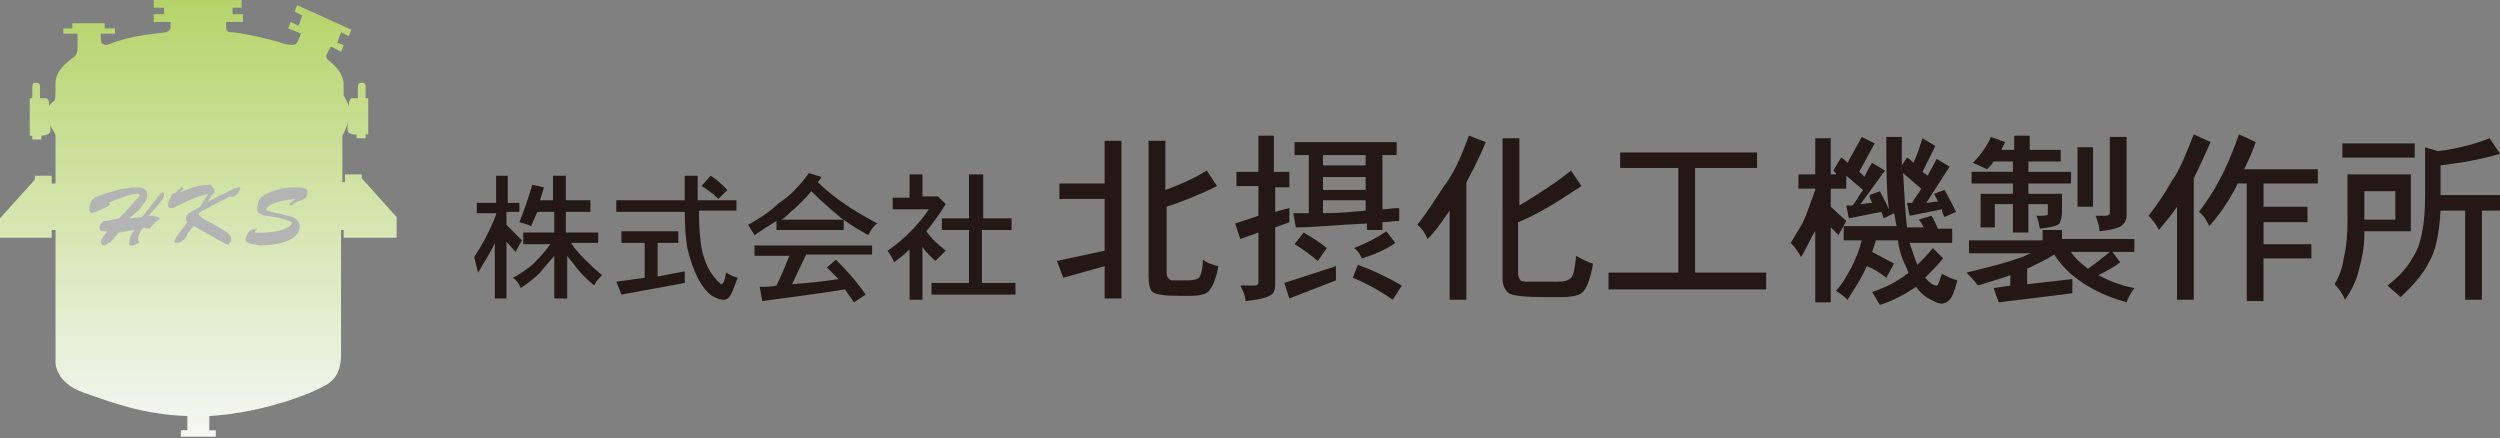 <?xml version="1.0" encoding="utf-8"?>
<!-- Generator: Adobe Illustrator 26.0.1, SVG Export Plug-In . SVG Version: 6.00 Build 0)  -->
<svg version="1.1" id="レイヤー_1" xmlns="http://www.w3.org/2000/svg" xmlns:xlink="http://www.w3.org/1999/xlink" x="0px"
	 y="0px" width="193.5px" height="33.9px" viewBox="0 0 193.5 33.9" style="enable-background:new 0 0 193.5 33.9;"
	 xml:space="preserve">
<rect x="0" y="0" width="193.5" height="33.9" fill="#808080" stroke="none"/>
<style type="text/css">
	.st0{fill:#231815;}
	.st1{fill:url(#SVGID_1_);}
	.st2{fill:#B4B4B5;}
</style>
<g>
	<g>
		<path class="st0" d="M40.2,15.6v0.8h-1v1l1.2,1.2l-0.5,0.9l-0.7-0.8v4.4h-0.9v-4.3c-0.4,0.9-0.9,1.6-1.3,2.3l-0.3-1.2
			c0.6-0.9,1.2-2,1.7-3.3v-0.1h-1.5v-0.8h1.5v-2.1h0.9v2.1H40.2z M41.2,14.3l0.9,0.2c-0.1,0.3-0.2,0.7-0.3,1h1v-1.9h1v1.9h1.9v0.9
			h-1.9V18h2.5v0.8h-2.1c0.3,0.5,0.7,0.9,1,1.2c0.5,0.5,0.9,0.9,1.4,1.3c-0.3,0.3-0.5,0.5-0.6,0.8c-0.5-0.4-1-0.9-1.4-1.4
			c-0.2-0.3-0.5-0.6-0.7-0.9v3.3h-1v-3.3c-0.4,0.5-0.8,0.9-1.1,1.3c-0.4,0.4-0.9,0.8-1.5,1.2c-0.1-0.3-0.3-0.6-0.6-0.8
			c0.6-0.3,1.1-0.7,1.5-1c0.4-0.4,0.9-0.9,1.4-1.6h-2.1V18h2.4v-1.6h-1.3c-0.2,0.4-0.3,0.7-0.5,1.1c-0.2-0.1-0.5-0.2-0.9-0.3
			C40.6,16.2,40.9,15.3,41.2,14.3z"/>
		<path class="st0" d="M52.5,17.9v0.9h-1.6v2.6L53,21v0.9l-4.9,0.9l-0.4-1l2.2-0.3v-2.7h-1.8v-0.9H52.5z M57,15.4v0.9h-2.9
			c0,1.4,0.1,2.3,0.2,2.9c0.2,1,0.6,1.9,1.2,2.5c0.2,0.2,0.3,0.3,0.3,0.3c0.1,0,0.2-0.1,0.3-0.4l0.1-0.5c0.3,0.2,0.6,0.3,0.9,0.4
			c-0.3,0.8-0.5,1.3-0.6,1.4c-0.1,0.2-0.3,0.3-0.5,0.3c-0.3,0-0.5-0.1-0.9-0.3c-0.4-0.3-0.8-0.8-1.1-1.4c-0.3-0.6-0.6-1.4-0.8-2.3
			c-0.1-0.6-0.2-1.5-0.2-2.8h-5.3v-0.9h5.3c0-0.6,0-1.2,0-1.9h1c0,0.7,0,1.3,0,1.9H57z M55,13.6c0.5,0.3,0.9,0.7,1.3,1.1l-0.7,0.7
			c-0.4-0.4-0.8-0.7-1.3-1L55,13.6z"/>
		<path class="st0" d="M62.6,13.4l1,0.3c-0.1,0.1-0.2,0.3-0.3,0.4c0.7,0.7,1.5,1.3,2.1,1.7c0.7,0.5,1.6,1,2.5,1.5
			c-0.3,0.2-0.5,0.5-0.7,0.9c-0.7-0.4-1.4-0.8-1.9-1.2v0.8h-5.2v-0.7c-0.5,0.3-1.1,0.7-1.7,1.1l-0.5-0.8c1.1-0.6,1.9-1.2,2.4-1.7
			C61.1,15.2,61.9,14.4,62.6,13.4z M67.5,18.9v0.8h-5.1L61.3,22c1.2-0.1,2.4-0.2,3.6-0.4c-0.3-0.3-0.6-0.6-0.9-0.9l0.7-0.6
			c0.9,0.9,1.7,1.8,2.3,2.7l-0.9,0.6c-0.2-0.3-0.5-0.7-0.7-1c-1.9,0.3-4.1,0.6-6.4,0.9l-0.2-1.1c0.4,0,0.9,0,1.3-0.1
			c0.4-0.8,0.7-1.6,1-2.3h-2.7v-0.8H67.5z M60.5,17h4.8c-0.2-0.1-0.3-0.2-0.4-0.3c-0.6-0.5-1.3-1.1-2.1-1.9
			c-0.5,0.6-1.1,1.2-1.6,1.6C61,16.6,60.8,16.8,60.5,17z"/>
		<path class="st0" d="M70.4,13.5h1v1.7h1l0.2,0l0.6,0.6c-0.5,0.8-1,1.5-1.5,2.1c0.4,0.6,1,1.1,1.5,1.5l-0.8,0.8
			c-0.3-0.3-0.7-0.6-1-1.1v4.1h-1v-3.9c-0.4,0.4-0.8,0.7-1.2,1c-0.1-0.3-0.3-0.6-0.5-0.9c1.2-0.8,2.3-1.9,3.2-3.2h-2.8v-0.9h1.3
			V13.5z M78.3,16.9v0.9h-2.3v4.1h2.6v0.9h-6.5v-0.9H75v-4.1h-2.1v-0.9H75v-3.4h1.1v3.4H78.3z"/>
	</g>
	<g>
		<path class="st0" d="M85.5,10.9h1.3v12.2h-1.3v-2.5l-3.2,0.9l-0.5-1.3l3.7-0.8v-4H82v-1.2h3.5V10.9z M93.4,13.2l0.8,1.2
			c-1.4,0.7-2.7,1.2-3.9,1.6v5c0,0.2,0,0.4,0.1,0.5c0.1,0.1,0.2,0.2,0.3,0.2h1.3c0.4,0,0.7-0.1,0.8-0.2c0.1-0.1,0.3-0.6,0.3-1.4
			c0.4,0.3,0.8,0.4,1.2,0.5c-0.2,1.1-0.5,1.7-0.8,2c-0.3,0.2-0.7,0.3-1.4,0.3h-0.8c-1.2,0-1.8-0.1-2.1-0.3c-0.2-0.2-0.3-0.6-0.3-1.2
			V10.9h1.3v3.8C91.6,14.2,92.6,13.7,93.4,13.2z"/>
		<path class="st0" d="M99.8,13.4v1.1h-1.1v1.9l1.1-0.3v1.1l-1.1,0.4v4.5c0,0.3-0.1,0.6-0.3,0.7c-0.2,0.2-0.9,0.4-2,0.5
			c0-0.4-0.2-0.8-0.4-1.2h1.1c0.2,0,0.3-0.1,0.3-0.2V18l-1.4,0.5l-0.4-1.2l1.8-0.6v-2.3h-1.7v-1.1h1.7v-2.8h1.2v2.8H99.8z
			 M103.4,20.6v1.1l-3.6,1.4l-0.4-1.2L103.4,20.6z M108.1,11v1H107v4.2c0.4,0,0.8-0.1,1.3-0.1v1c-0.4,0-0.9,0.1-1.3,0.1v0.6h-1.2
			v-0.5c-2.3,0.1-4.1,0.3-5.5,0.3l-0.2-1.1c0.4,0,0.8,0,1.2,0V12h-1.1v-1H108.1z M100.9,18c0.7,0.4,1.3,0.8,1.8,1.2l-0.7,1
			c-0.5-0.4-1.1-0.9-1.8-1.3L100.9,18z M102.4,12.8h3.3V12h-3.3V12.8z M102.4,14.7h3.3v-1h-3.3V14.7z M102.4,16.5
			c1.1,0,2.3-0.1,3.3-0.2v-0.8h-3.3V16.5z M105.1,20.5c1.1,0.4,2.2,0.9,3.4,1.6l-0.7,1.1c-1-0.7-2.1-1.3-3.1-1.7L105.1,20.5z
			 M107.3,17.9l0.7,0.9c-0.7,0.5-1.6,0.9-2.6,1.2c-0.1-0.3-0.3-0.6-0.6-0.8C105.8,18.8,106.6,18.4,107.3,17.9z"/>
		<path class="st0" d="M113.7,10.5L115,11c-0.5,1.2-1,2.2-1.5,3.1v9.1h-1.3v-6.9c-0.5,0.7-1,1.5-1.7,2.2c-0.2-0.4-0.4-0.8-0.8-1.1
			c0.8-1,1.4-2,2-2.9C112.5,13.5,113.1,12.1,113.7,10.5z M121.6,13.2l0.8,1.2c-1.8,1.2-3.4,2.2-4.9,2.8v4c0,0.2,0.1,0.4,0.2,0.5
			c0.1,0.1,0.4,0.1,0.7,0.1h2.2c0.5,0,0.8-0.1,1-0.3c0.2-0.2,0.3-0.8,0.4-1.7c0.5,0.3,0.9,0.5,1.3,0.6c-0.2,1.2-0.5,2-0.9,2.3
			c-0.3,0.2-0.9,0.3-1.6,0.3h-0.9c-1.8,0-2.8-0.1-3.1-0.3c-0.3-0.2-0.5-0.6-0.5-1.1V10.7h1.3v5.2C119.1,15,120.5,14.1,121.6,13.2z"
			/>
		<path class="st0" d="M136,11.7V13h-4.8v8.1h5.5v1.3h-12.2v-1.3h5.4V13h-4.5v-1.2H136z"/>
		<path class="st0" d="M142.1,13.4l-0.2-0.2l0.6-1c0.2,0.1,0.3,0.2,0.5,0.4c0.4-0.7,0.7-1.3,1.1-2l1,0.5l-1.2,2.2
			c0.1,0.1,0.3,0.2,0.4,0.4c0.2-0.4,0.4-0.8,0.6-1.1l1,0.6l-1.9,2.6c0.3,0,0.6-0.1,0.9-0.1c-0.1-0.2-0.2-0.4-0.2-0.6l0.8-0.3
			c0.2,0.4,0.5,0.9,0.7,1.4c-0.2-1.5-0.2-3.4-0.2-5.6h1.2c0,0.8,0,1.5,0,2.2l0.4-0.6c0.2,0.1,0.3,0.2,0.5,0.4
			c0.3-0.6,0.5-1.3,0.7-1.9l1,0.6l-1,2c0.1,0.1,0.3,0.2,0.4,0.3c0.2-0.4,0.5-0.9,0.7-1.3l1,0.6l-1.8,2.8c0.3,0,0.6-0.1,0.9-0.1
			c-0.1-0.2-0.2-0.4-0.3-0.6l0.8-0.3c0.3,0.5,0.6,1.1,0.9,1.7l-0.9,0.4c-0.1-0.2-0.2-0.4-0.2-0.6l-2.5,0.5l-0.2-1c0.1,0,0.3,0,0.4,0
			c0.2-0.4,0.5-0.7,0.7-1.1l-1.4-1.2c0.1,1.9,0.2,3.3,0.3,4.2h1.3c-0.1-0.2-0.2-0.4-0.4-0.6l1-0.3c0.2,0.3,0.3,0.6,0.5,1h1.1v1.1
			h-3.3c0.2,0.6,0.4,1.2,0.6,1.7c0.4-0.4,0.8-0.8,1.2-1.3l0.8,0.8c-0.5,0.6-1,1.1-1.4,1.5c0.4,0.4,0.6,0.6,0.9,0.6
			c0.1,0,0.1-0.1,0.2-0.3l0.2-0.6c0.4,0.2,0.8,0.4,1.2,0.5c-0.2,0.8-0.4,1.3-0.6,1.5c-0.2,0.2-0.4,0.3-0.6,0.3
			c-0.3,0-0.7-0.2-1.2-0.5c-0.3-0.2-0.6-0.5-0.8-0.8c0,0,0,0,0,0c-0.9,0.6-1.8,1.1-2.8,1.4c-0.2-0.3-0.4-0.7-0.6-1
			c0.9-0.3,1.8-0.7,2.7-1.4c0,0,0.1,0,0.1-0.1c0-0.1-0.1-0.2-0.1-0.3c-0.3-0.6-0.6-1.3-0.7-2.2h-1.7c-0.1,0.3-0.2,0.6-0.3,0.9
			c0.6,0.3,1.1,0.6,1.7,0.9l-0.6,1.1c-0.5-0.4-1-0.7-1.5-0.9c-0.1,0.2-0.2,0.4-0.3,0.6c-0.3,0.6-0.7,1.2-1.2,2
			c-0.3-0.3-0.6-0.5-0.9-0.7c0.5-0.5,0.8-1.1,1.2-1.8c0.3-0.6,0.6-1.3,0.8-2.1h-1.4v-1.1h4.1c-0.1-0.3-0.1-0.7-0.2-1l-0.8,0.4
			c-0.1-0.2-0.1-0.4-0.2-0.5l-2.5,0.5l-0.2-1c0.1,0,0.3,0,0.5,0c0.3-0.4,0.5-0.8,0.8-1.2l-1.3-1.1v1h-1.2V16l1.2,1.1l-0.6,1.1
			l-0.6-0.6v5.8h-1.2v-5.5c-0.1,0.1-0.1,0.2-0.2,0.3c-0.3,0.6-0.6,1.2-0.9,1.7c-0.2-0.4-0.5-0.8-0.8-1.1c0.3-0.5,0.6-1,0.9-1.5
			c0.3-0.6,0.6-1.5,1-2.6v-0.1h-1.3v-1.1h1.3v-2.8h1.2v2.8H142.1z"/>
		<path class="st0" d="M158.3,17.8h1.3v0.7h5.6v1h-1.7l0.6,0.8c-0.5,0.4-1.1,0.7-1.7,1c0.8,0.4,1.7,0.8,2.8,1
			c-0.3,0.4-0.5,0.8-0.6,1.1c-1.8-0.5-3.1-1.2-4.2-2.1c-0.6-0.5-1.1-1.1-1.4-1.6c-0.6,0.4-1.3,0.7-2.1,1.1V22l3.5-0.4v1.1l-5.7,0.7
			l-0.4-1.1l1.3-0.2v-0.8c-0.8,0.3-1.6,0.5-2.5,0.8c-0.3-0.4-0.6-0.7-0.9-1c1.6-0.4,2.9-0.7,4-1.1c0.4-0.1,0.7-0.3,1-0.4h-4.8v-1
			h5.7V17.8z M154.1,10.6l1.1,0.4c-0.1,0.2-0.2,0.4-0.3,0.6h1v-1.1h1.2v1.1h2.4v0.9H157v0.8h3.3v0.9H157V15h2.6v1.4
			c0,0.4-0.1,0.7-0.2,0.9c-0.2,0.2-0.7,0.3-1.5,0.4c-0.1-0.3-0.1-0.7-0.3-1h0.1c0.5,0,0.8,0,0.8-0.1v-0.8H157v2.2h-1.2v-2.2h-1.4
			v1.8h-1.1V15h2.5v-0.8h-3.2v-0.9h3.2v-0.8h-1.5c-0.1,0.2-0.3,0.4-0.5,0.6l-1.1-0.5C153.3,12,153.8,11.3,154.1,10.6z M160.3,19.5
			c0.3,0.5,0.8,0.9,1.3,1.3c0.6-0.4,1.2-0.9,1.7-1.3H160.3z M160.8,11.4h1.2V16h-1.2V11.4z M163.3,10.6h1.3v6.1
			c0,0.3-0.1,0.5-0.3,0.7c-0.2,0.2-0.8,0.4-1.8,0.5c0-0.3-0.1-0.7-0.3-1.2h0.8c0.2,0,0.3-0.1,0.3-0.2V10.6z"/>
		<path class="st0" d="M169.8,10.4l1.3,0.6c-0.5,1.1-0.9,2-1.3,2.8v9.4h-1.3v-7.2c-0.4,0.6-0.9,1.2-1.4,1.8
			c-0.2-0.4-0.5-0.8-0.8-1.1c0.7-0.9,1.3-1.8,1.8-2.7C168.7,13.2,169.2,11.9,169.8,10.4z M173.3,10.4l1.3,0.6
			c-0.3,0.8-0.6,1.5-0.9,2.1h5.7v1.1h-4.2v1.8h3.4v1.2h-3.4v1.7h3.7V20h-3.7v3.3h-1.3v-9.1h-0.7c-0.1,0.2-0.2,0.4-0.3,0.6
			c-0.5,0.9-1.1,1.8-1.9,2.7c-0.2-0.4-0.4-0.8-0.8-1.1c0.6-0.8,1.2-1.7,1.6-2.5C172.3,13,172.8,11.8,173.3,10.4z"/>
		<path class="st0" d="M183,18.1c0,1.1-0.2,2-0.4,2.7c-0.2,0.9-0.6,1.7-1.1,2.4c-0.2-0.5-0.5-0.9-0.8-1.2c0.3-0.5,0.6-1.2,0.7-2
			c0.2-0.8,0.3-1.8,0.3-3v-3.5h4.9v4.4H183z M186.9,11.1v1.1h-5.6v-1.1H186.9z M183,14.8v2.2h2.4v-2.2H183z M192.7,10.7l0.8,1.2
			c-1.3,0.4-2.9,0.7-4.6,0.9v2.3h4.6v1.2h-1.4v6.9h-1.3v-6.9h-1.9c-0.1,1.8-0.4,3.2-0.9,4c-0.4,0.8-1.1,1.7-2.2,2.7
			c-0.3-0.3-0.7-0.6-1-0.9c1-0.8,1.6-1.5,1.9-2.1c0.7-1,1-2.6,1-4.8v-3.8l1,0.3C190.3,11.5,191.7,11.1,192.7,10.7z"/>
	</g>
</g>
<g>
	<linearGradient id="SVGID_1_" gradientUnits="userSpaceOnUse" x1="15.348" y1="0" x2="15.348" y2="33.94">
		<stop  offset="0" style="stop-color:#B5D469"/>
		<stop  offset="0.781" style="stop-color:#E8EFD7"/>
		<stop  offset="1" style="stop-color:#F7F7F7"/>
	</linearGradient>
	<path class="st1" d="M28,13.8v-0.3h-1.3l0,0.6h-0.2v-2.7v-0.9c0,0,0.3-0.5,0.4-1c0,0.2,0,0.4,0,0.5c0,0.5,0.7,0.4,0.7,0.4v0.3h0.7
		v-0.3h0.2V7.6c0,0-0.1,0-0.2,0V6.7c0-0.2-0.1-0.3-0.3-0.3c-0.2,0-0.3,0.1-0.3,0.3v0.9c-0.1,0-0.3,0-0.4,0c-0.3,0-0.3,0.4-0.3,0.6
		c-0.2-0.5-0.4-0.8-0.4-0.8V6.5c0,0,0-0.6-0.5-1.2c-0.5-0.6-1-0.7-0.8-1.1c0.1-0.2,0.2-0.4,0.3-0.6L26.4,4l0.2-0.5l-0.5-0.2l0.3-0.8
		L27,2.8l0.2-0.5L23,0.4l-0.2,0.5l0.6,0.3l-0.3,0.8l-0.6-0.3l-0.2,0.5l1,0.4c-0.1,0.2-0.2,0.6-0.4,0.8c-0.1,0.1-0.4,0.1-0.9,0
		c-0.4-0.2-2.9-0.8-4-0.9c-0.4,0-0.5-0.1-0.5-0.4c0-0.1,0-0.2,0-0.4h1.3V1.1H18V0.6h0.7V0h-6.8v0.6h0.8v0.5h-0.8v0.6h1.3v0.3
		c0,0,0.1,0.4-0.4,0.5c-0.5,0.1-2.6,0.2-4.3,0.9C8,3.6,7.8,3.3,7.8,3.1c0-0.1,0-0.3,0-0.5h1.1V2.2H8.1V1.8H5.6v0.4H4.9v0.4h1.1v1.2
		c0,0,0,0.5-0.4,0.7C5.2,4.8,4.3,5.5,4.3,6.4c0,0.9,0,1.3-0.1,1.4C4.1,7.9,3.9,8,3.8,8.2c0-0.3,0-0.6-0.3-0.6c-0.1,0-0.3,0-0.4,0
		V6.7c0-0.2-0.1-0.3-0.3-0.3c-0.2,0-0.3,0.1-0.3,0.3v0.9c-0.1,0-0.2,0-0.2,0v2.9h0.2v0.3h0.7v-0.3c0,0,0.7,0,0.7-0.4
		c0-0.1,0-0.3,0-0.4C4,10,4.3,10.3,4.3,10.5v3.7H4v-0.6H2.7v0.3L0,16.9v1.5h4v-0.6h0.3v10.2c0,0-0.1,1.6,2.2,2.4
		c2,0.7,4.6,1.7,8,1.8v1.1H14v0.5h2.7v-0.5h-0.5v-1.1c3.5-0.2,6.6-1.3,7.8-1.8c1.3-0.6,2.4-0.9,2.4-3s0-9.6,0-9.6v0h0.2l0,0.6h4.1
		v-1.6L28,13.8z"/>
	<g>
		<path class="st2" d="M7.8,18.7c0-0.2,0.4-0.6,0.5-0.8c-0.4,0-0.6,0-0.6-0.3c0-0.1,0.2-0.5,0.4-0.5c0,0,0.1,0,0.1,0
			c0.1,0,0.1,0,1-0.2c0.2-0.2,0.7-0.7,1.3-1.4c0.1-0.1,0.3-0.3,0.3-0.4c0-0.1-0.1-0.1-0.2-0.1c-0.3,0-1.1,0.2-2.2,0.7
			c0,0,0.1,0,0.1,0.1c0,0.1-0.1,0.1-0.2,0.2c-0.5,0.2-0.4,0.2-0.9,0.4c-0.1,0-0.2,0.1-0.3,0.1c-0.1,0-0.2-0.2-0.2-0.3
			c0-0.2,0.1-0.5,0.2-0.7c0.2-0.3,1.3-0.6,1.7-0.7c0.5-0.2,1.3-0.3,1.9-0.3c0.5,0,0.7,0.3,0.7,0.6c0,0.4-0.4,0.8-0.6,1.1L10,16.9
			l1-0.1l1.1-1.4c0.1-0.1,0.3-0.5,0.5-0.5c0.1,0,0.1,0.1,0.1,0.1c0,0.2,0,0.3-0.5,0.9l-0.7,0.8c0.3,0,0.6,0,0.9,0.2
			c-0.3,0.2-0.6,0.5-0.8,0.8c-0.2,0-0.4-0.1-0.6,0c-0.1,0.2-0.3,0.5-0.3,0.7c0,0.1,0,0.3,0.1,0.4c-0.2,0-0.5,0.3-0.7,0.2
			c-0.1,0-0.1-0.1-0.1-0.3c0-0.2,0.1-0.5,0.4-0.9l-1.2,0.2l-0.7,0.8C8.4,18.7,8.2,19,8.1,19C7.9,19,7.8,18.9,7.8,18.7"/>
		<path class="st2" d="M17.5,18.9L15,17.5l-0.5,0.6c0,0.3-0.5,0.7-0.8,0.7c-0.1,0-0.2,0-0.2-0.1c0-0.1,0.1-0.2,0.1-0.3l0.9-1.2
			c-0.1-0.1-0.1-0.2-0.1-0.3c0-0.3,0.2-0.4,0.4-0.5l0.7-0.4l0.6-1c-1.1,0.3-1.5,0.5-2.5,1c-0.1,0.1-0.2,0.1-0.4,0.1
			c-0.1,0-0.2-0.1-0.2-0.2c0-0.1,0.1-0.5,0.2-0.6c0.1-0.2,0.1-0.3,0.4-0.4l0.3-0.3c0.1,0,0.1-0.1,0.2-0.1l0.1,0.1c0,0.1,0,0-0.3,0.3
			l0,0c0.3-0.1,1.3-0.6,2.2-0.6c0.2,0,0.2,0,0.3,0.1c0.1,0.1,0.2,0.2,0.2,0.4c0,0.1-0.1,0.2-0.2,0.3l-0.3,0.5l0,0l2-1
			c0.1,0,0.3-0.1,0.4-0.1c0.1,0,0.1,0.1,0.1,0.1c0,0.1-0.4,0.8-0.8,0.6l-2.3,1.2c-0.1,0.1-0.1,0.1-0.1,0.2c0,0.1,0.2,0.2,0.3,0.3
			l1.6,0.9c0.3,0.2,0.6,0.4,0.6,0.7c0,0.1,0,0.3-0.2,0.3C17.8,19,17.6,18.9,17.5,18.9"/>
		<path class="st2" d="M19,18.5c0-0.1,0.2-0.5,0.3-0.6c0.1-0.1,0.4-0.2,0.5-0.2l0.1,0c0,0.1-0.1,0.1-0.1,0.1L19.7,18v0
			c2.3,0.1,2.9-0.6,2.9-0.7c0-0.3-1.8-0.6-2.1-0.6c-0.3-0.1-0.6-0.2-0.6-0.5c0-0.2,0.1-0.7,0.2-0.8c0.2-0.3,1.3-0.9,2.7-0.9
			c0.3,0,0.5,0,0.8,0.1c0.1,0,0.2,0.1,0.2,0.2c0,0.5-0.2,0.6-0.5,0.7c-0.3,0.1-0.3,0.1-0.6,0.3c0,0-0.1,0.1-0.2,0.1
			c-0.1,0-0.1,0-0.1-0.1c0,0,0.1-0.2,0.5-0.4l0,0c-1.6,0.1-2.3,0.6-2.3,0.8c0,0.1-0.1,0.1,1.7,0.5c0.6,0.1,0.9,0.5,0.9,0.8
			c0,1.3-2.2,1.5-3.1,1.5C19.7,18.9,19,18.9,19,18.5"/>
	</g>
</g>
<g>
</g>
<g>
</g>
<g>
</g>
<g>
</g>
<g>
</g>
<g>
</g>
<g>
</g>
<g>
</g>
<g>
</g>
<g>
</g>
<g>
</g>
<g>
</g>
<g>
</g>
<g>
</g>
<g>
</g>
</svg>
